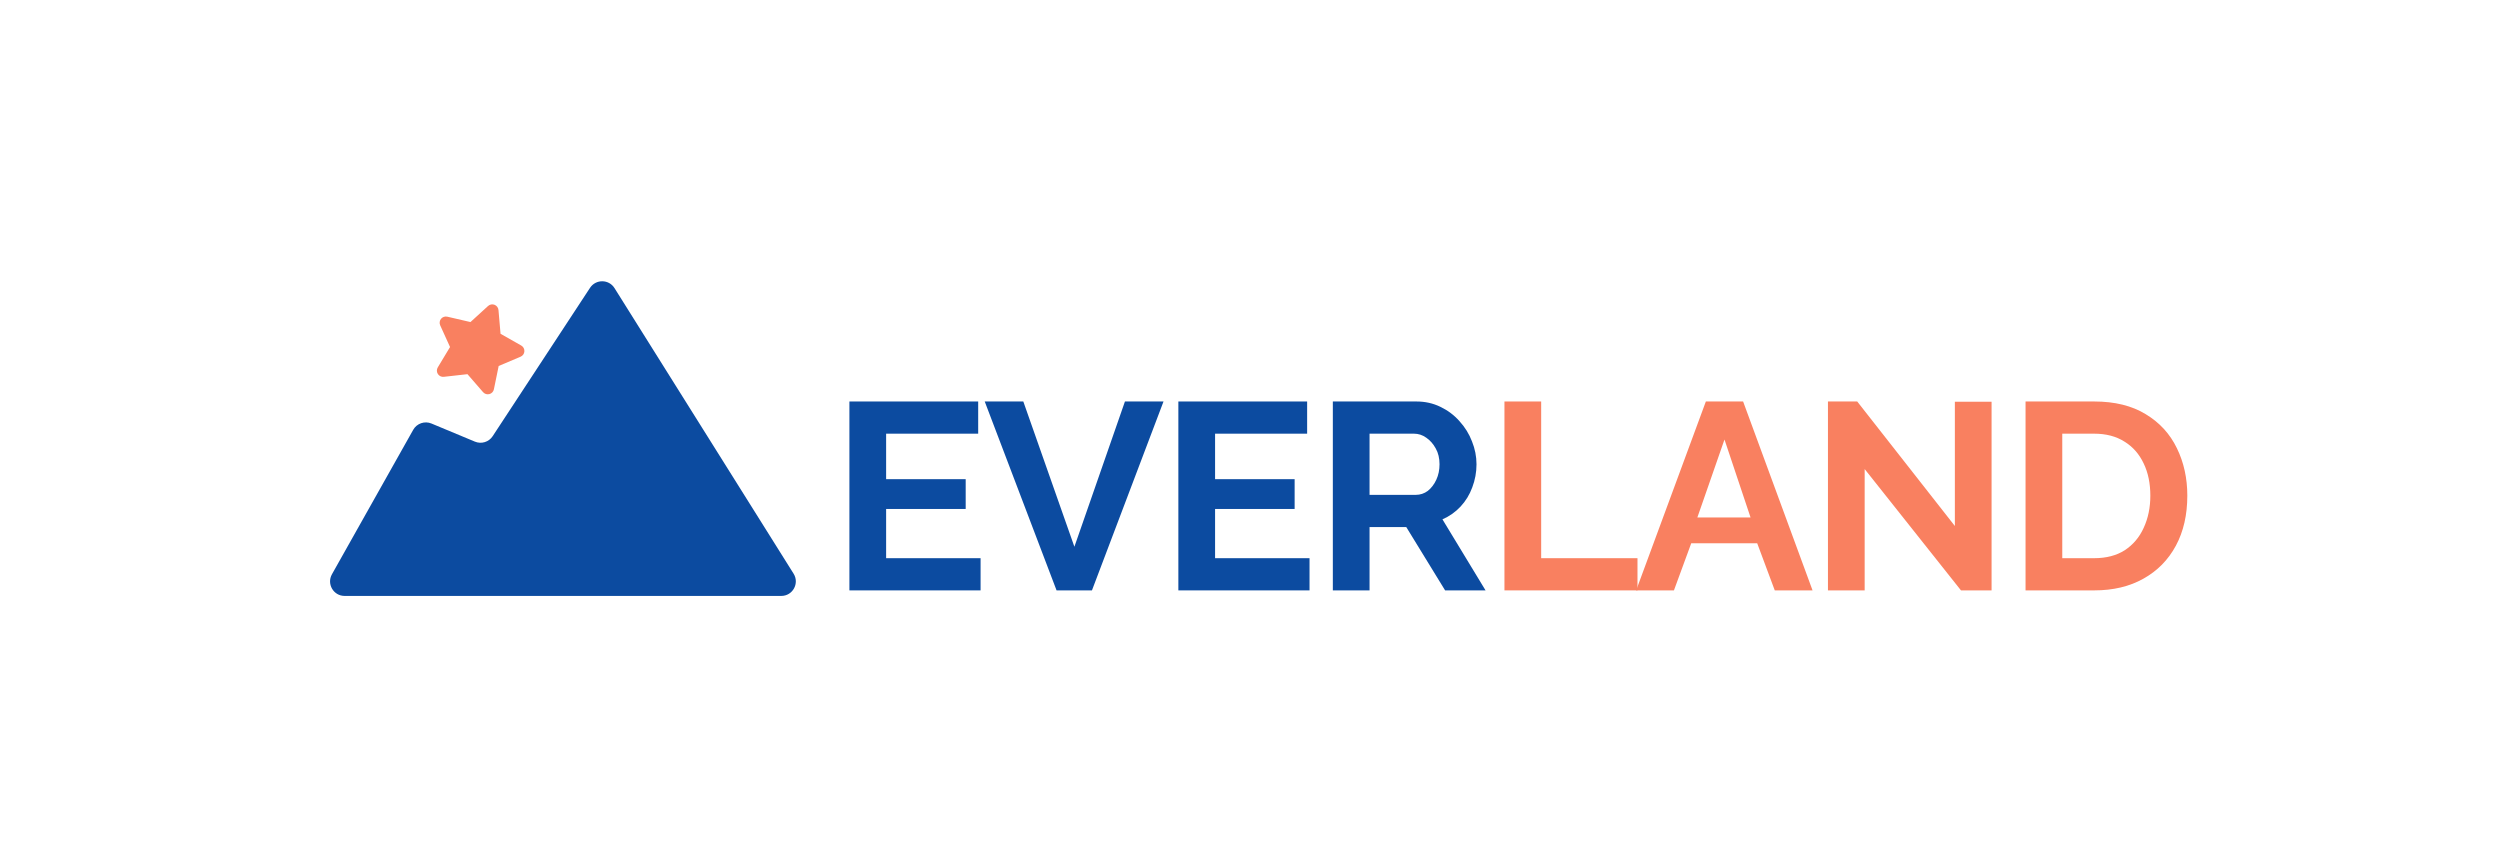 <?xml version="1.0" encoding="UTF-8"?> <svg xmlns="http://www.w3.org/2000/svg" width="344" height="118" viewBox="0 0 344 118" fill="none"><path d="M134.928 76.807V81.237H116.879V55.244H134.598V59.674H121.931V65.934H132.878V70.034H121.931V76.807H134.928Z" fill="#0C4BA0"></path><path d="M140.807 55.244L147.836 75.233L154.792 55.244H160.1L150.252 81.237H145.383L135.498 55.244H140.807Z" fill="#0C4BA0"></path><path d="M180.191 76.807V81.237H162.143V55.244H179.862V59.674H167.195V65.934H178.141V70.034H167.195V76.807H180.191Z" fill="#0C4BA0"></path><path d="M183.398 81.237V55.244H194.893C196.089 55.244 197.188 55.488 198.188 55.976C199.213 56.464 200.092 57.123 200.824 57.953C201.581 58.783 202.154 59.71 202.545 60.735C202.96 61.761 203.167 62.81 203.167 63.884C203.167 64.982 202.972 66.044 202.582 67.069C202.215 68.07 201.679 68.948 200.971 69.705C200.263 70.462 199.433 71.047 198.481 71.462L204.412 81.237H198.847L193.502 72.524H188.45V81.237H183.398ZM188.45 68.094H194.784C195.418 68.094 195.98 67.911 196.468 67.545C196.956 67.154 197.346 66.642 197.639 66.007C197.932 65.373 198.079 64.665 198.079 63.884C198.079 63.054 197.908 62.334 197.566 61.724C197.224 61.089 196.785 60.589 196.248 60.223C195.735 59.857 195.174 59.674 194.564 59.674H188.45V68.094Z" fill="#0C4BA0"></path><path d="M207.013 81.237V55.244H212.065V76.807H225.318V81.237H207.013Z" fill="#F98060"></path><path d="M234.726 55.244H239.852L249.407 81.237H244.208L241.792 74.757H232.713L230.333 81.237H225.134L234.726 55.244ZM240.877 71.206L237.289 60.479L233.555 71.206H240.877Z" fill="#F98060"></path><path d="M256.578 64.543V81.237H251.526V55.244H255.553L268.989 72.377V55.281H274.041V81.237H269.831L256.578 64.543Z" fill="#F98060"></path><path d="M278.716 81.237V55.244H288.161C290.992 55.244 293.36 55.83 295.264 57.001C297.167 58.148 298.595 59.71 299.547 61.687C300.499 63.64 300.975 65.812 300.975 68.204C300.975 70.84 300.45 73.134 299.401 75.087C298.351 77.039 296.862 78.552 294.934 79.626C293.03 80.7 290.773 81.237 288.161 81.237H278.716ZM295.886 68.204C295.886 66.52 295.581 65.043 294.971 63.774C294.361 62.48 293.482 61.48 292.335 60.772C291.188 60.04 289.797 59.674 288.161 59.674H283.768V76.807H288.161C289.821 76.807 291.224 76.441 292.371 75.709C293.519 74.952 294.385 73.927 294.971 72.634C295.581 71.316 295.886 69.839 295.886 68.204Z" fill="#F98060"></path><path d="M107.504 82C109.076 82 110.033 80.269 109.198 78.937L84.555 39.641C83.78 38.406 81.988 38.388 81.188 39.606L67.791 60.02C67.264 60.824 66.238 61.139 65.35 60.769L59.37 58.277C58.434 57.887 57.354 58.259 56.857 59.143L45.676 79.019C44.927 80.353 45.89 82 47.42 82H107.504Z" fill="#0C4BA0"></path><g clip-path="url(#clip0_532_17)"><path d="M60.571 44.766C60.504 44.62 60.48 44.458 60.501 44.3C60.522 44.141 60.587 43.991 60.688 43.867C60.789 43.743 60.923 43.65 61.075 43.599C61.227 43.547 61.389 43.539 61.545 43.575L64.737 44.315L67.157 42.105C67.275 41.997 67.421 41.924 67.578 41.894C67.736 41.865 67.898 41.88 68.048 41.938C68.197 41.996 68.327 42.095 68.423 42.223C68.519 42.351 68.577 42.504 68.591 42.663L68.874 45.928L71.723 47.545C71.862 47.624 71.977 47.741 72.053 47.881C72.13 48.022 72.166 48.181 72.156 48.341C72.147 48.501 72.093 48.655 72.001 48.786C71.909 48.917 71.782 49.02 71.634 49.082L68.617 50.359L67.96 53.57C67.927 53.727 67.852 53.871 67.742 53.988C67.632 54.104 67.491 54.187 67.337 54.228C67.181 54.268 67.018 54.265 66.865 54.218C66.712 54.17 66.576 54.081 66.471 53.96L64.323 51.486L61.066 51.851C60.907 51.869 60.747 51.842 60.602 51.773C60.458 51.704 60.336 51.596 60.249 51.462C60.163 51.327 60.116 51.171 60.114 51.011C60.111 50.851 60.154 50.694 60.236 50.557L61.925 47.75L60.571 44.766Z" fill="#F98060"></path></g><defs><clipPath id="clip0_532_17"><rect width="15.254" height="15.254" fill="white" transform="translate(54.676 48.803) rotate(-50.689)"></rect></clipPath></defs></svg> 